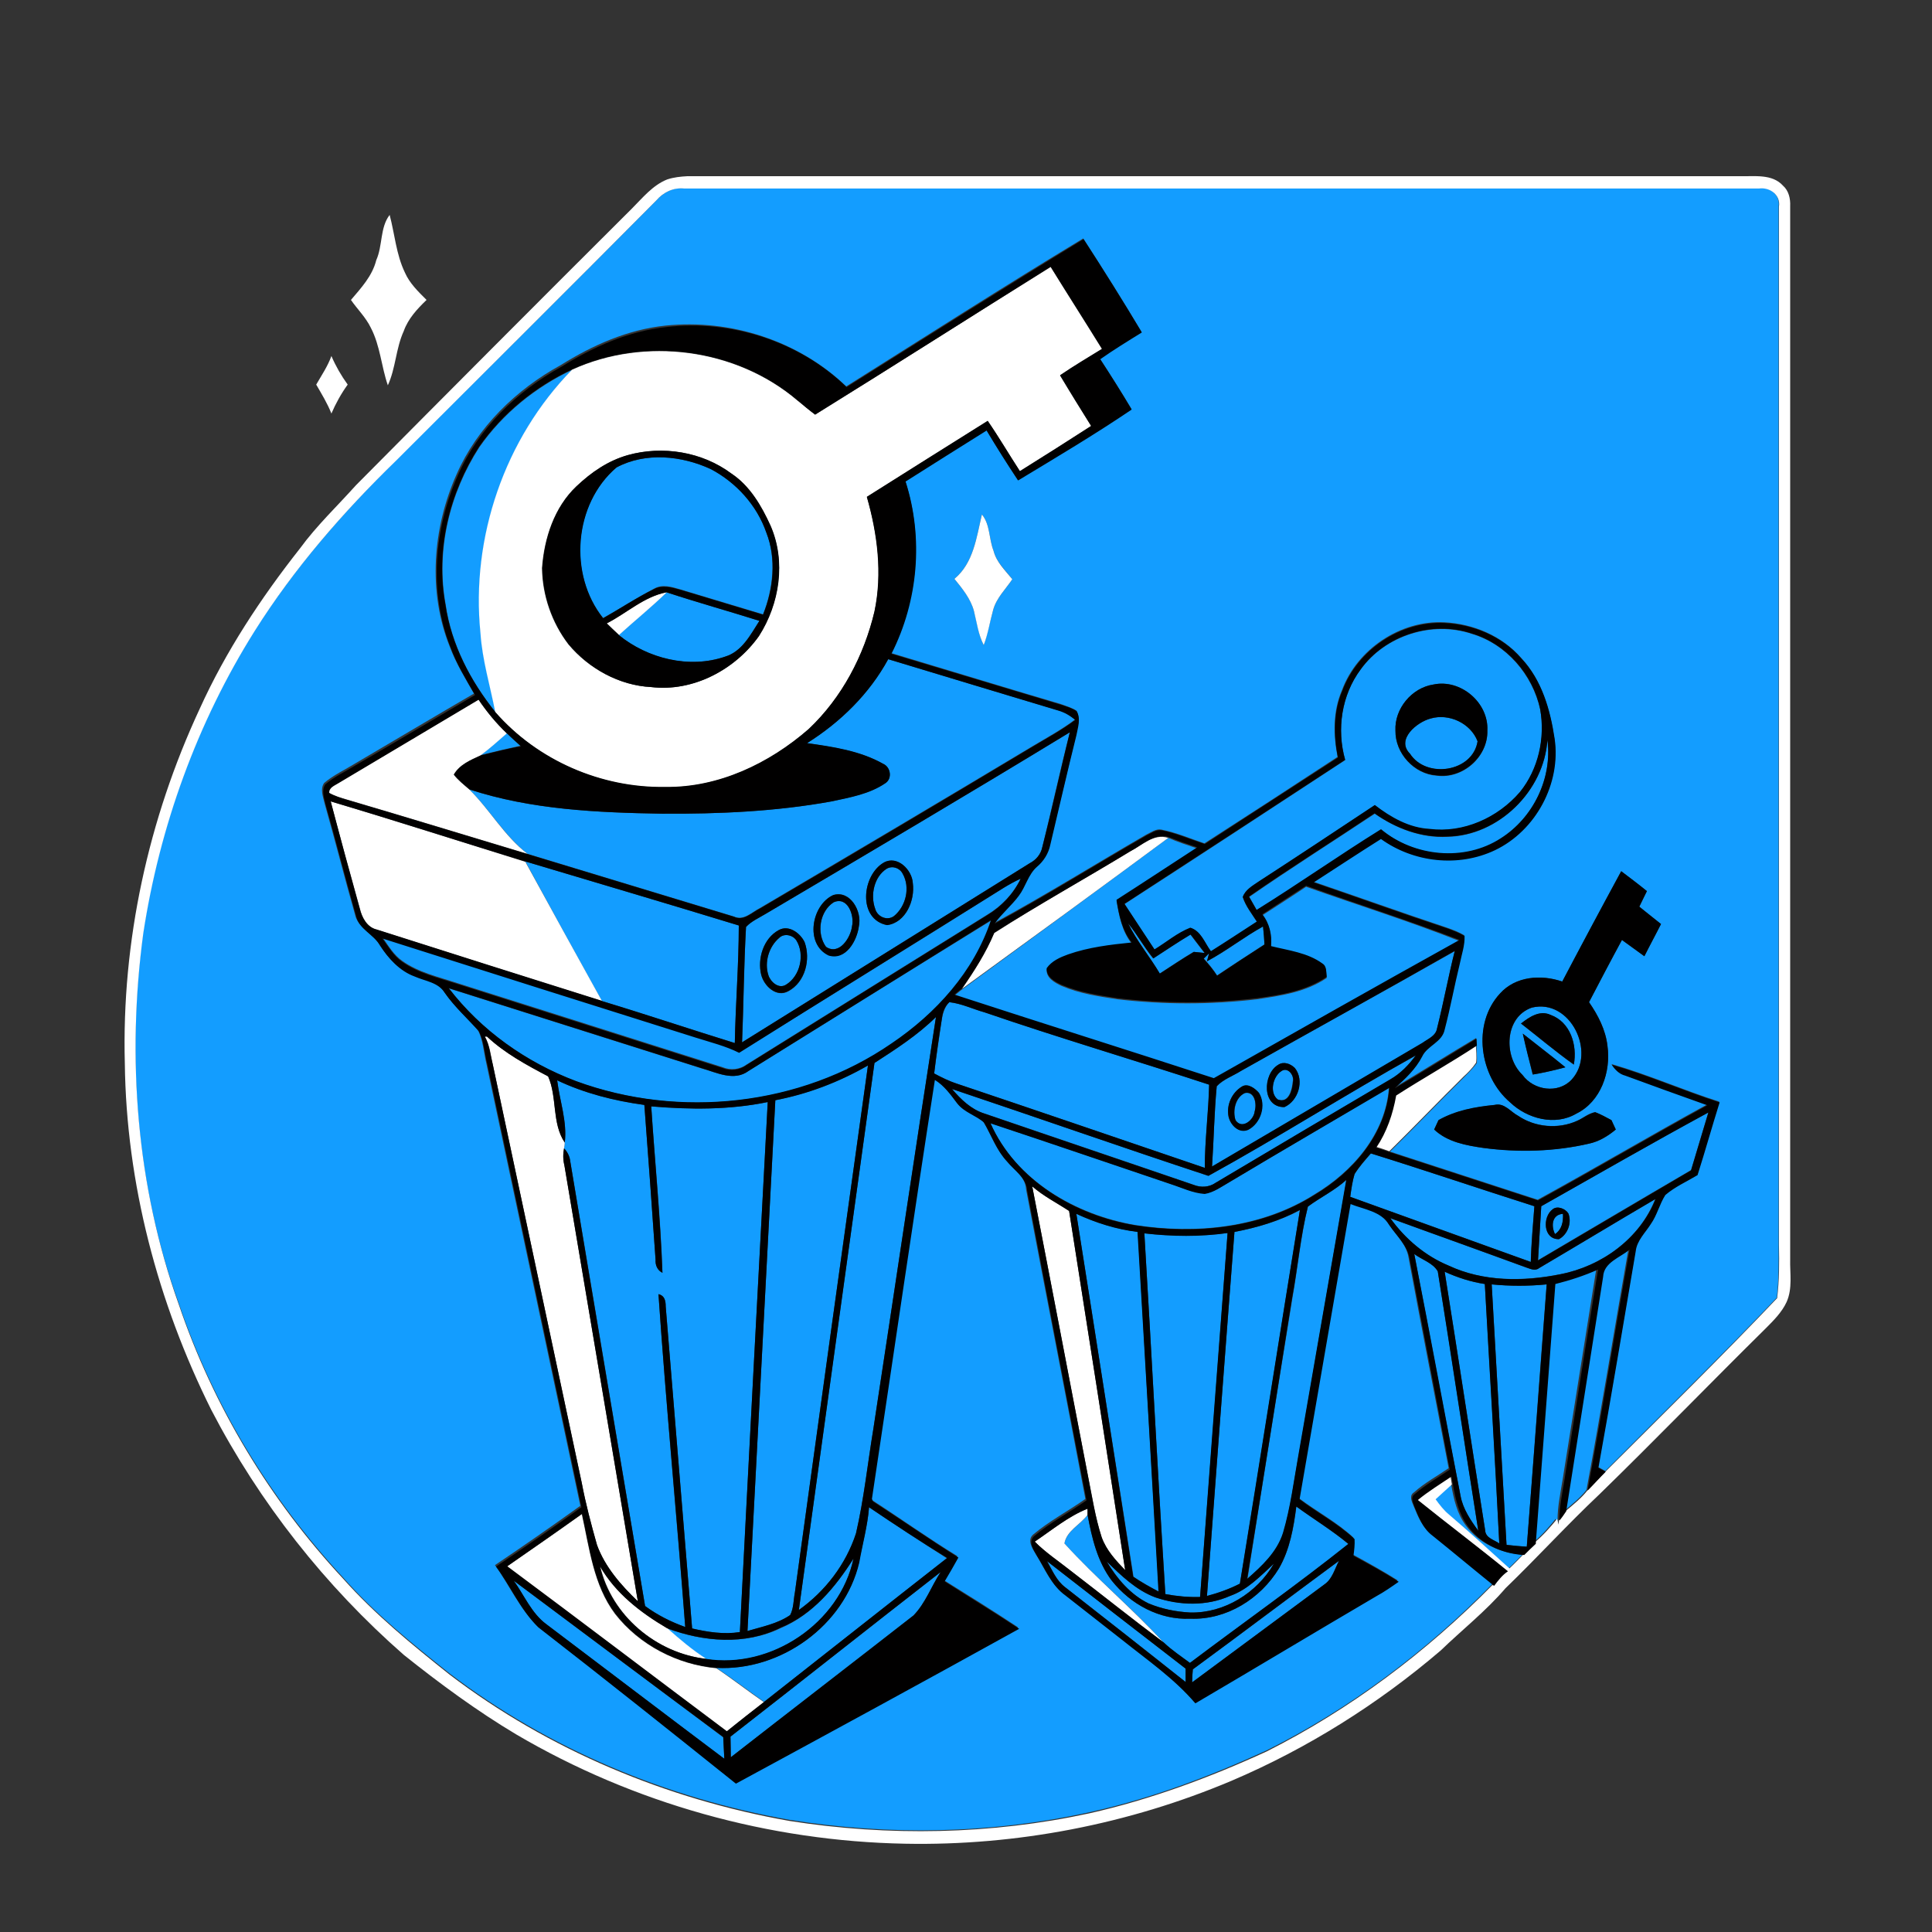 <?xml version="1.0" encoding="utf-8"?>
<!-- Generator: Adobe Illustrator 26.0.0, SVG Export Plug-In . SVG Version: 6.00 Build 0)  -->
<svg version="1.1" id="Layer_1" xmlns="http://www.w3.org/2000/svg" xmlns:xlink="http://www.w3.org/1999/xlink" x="0px" y="0px"
	 viewBox="0 0 534 534" style="enable-background:new 0 0 534 534;" xml:space="preserve">
<rect x="0" y="0" width="534" height="534" fill="#333333" stroke="none"/>
<style type="text/css">
	.st0{fill:#139DFF;}
	.st1{fill:#FFFFFF;}
	.st2{fill:#010000;}
</style>
<g id="_x23_ff788fff">
	<path class="st0" d="M181.4,55.4c1.9-2.2,4.6-3.6,7.6-3.4c99-0.1,198,0,297.1,0c3-0.5,6,1.8,5.5,5c0,95.7,0,191.4,0,287
		c0,4.9,0.1,9.8-0.5,14.7c-15.5,16.3-31.6,32-47.4,47.9c-0.5-0.3-1.5-0.9-2-1.1c3.6-19.9,6.9-39.8,10.3-59.8c0.4-3,2.7-5.1,4.2-7.6
		c1.8-2.5,2.4-5.5,4-8c2.6-2.3,5.9-3.7,8.9-5.5c2.1-6.7,4-13.5,6.1-20.1c-10-3.2-19.7-7.5-29.8-10.4c0.9,1.4,2.1,2.6,3.7,3
		c7.6,2.8,15.1,5.5,22.7,8.2c-15.7,8.6-31.1,17.7-46.8,26.3c-13.6-4.4-27.2-8.9-40.8-13.3c6.9-6.8,13.6-13.8,20.5-20.6
		c1.2-1.2,2.5-2.5,3.5-3.9c0.1-1.7-0.1-3.3-0.1-5c0-0.5-0.1-1.4-0.1-1.9c-7.6,4.5-15,9.2-22.6,13.7c2.9-2.5,5.8-5.2,7.6-8.8
		c1.4-3,5.5-4,6.2-7.4c1.6-6.1,2.7-12.2,4.2-18.3c0.5-2.5,1.4-5,1.3-7.6c-1.5-0.9-3.1-1.5-4.8-2.1c-12.3-4.1-24.6-8.5-36.9-12.7
		c6.2-4,12.4-8.1,18.6-12c9,6.5,21.4,8,31.5,3.1c11.3-5.4,18.3-18.4,16.5-30.8c-1.2-8-3.6-16.2-9.2-22.2c-5.3-6.1-13.3-9.4-21.2-9.8
		c-12.1-0.6-24.1,7.4-28.3,18.8c-2.5,5.8-2.4,12.3-1.2,18.4c-12.2,8-24.5,16-36.8,23.9c-3.9-1.3-7.8-3-11.9-3.8
		c-1.5-0.3-2.9,0.8-4.2,1.4c-14,8.1-27.8,16.7-42,24.4c2-2.8,4.7-5,6.7-7.7c1.9-2.5,2.5-5.9,5-8c1.9-1.6,3.2-3.7,3.7-6.1
		c2.4-10.1,4.8-20.1,7.2-30.2c0.4-2.2,1.3-4.6,0.1-6.7c-1.3-0.8-2.9-1.3-4.3-1.8c-15.6-4.6-31.2-9.4-46.9-14.1
		c7.4-14.6,8.9-32,3.9-47.6c7.4-4.7,14.9-9.4,22.4-14.1c2.8,4.6,5.7,9.2,8.7,13.8c10.5-6.4,21.1-12.7,31.4-19.6
		c-2.8-4.7-5.7-9.3-8.7-13.9c3.8-2.6,7.6-5,11.5-7.4c-5.2-8.7-10.6-17.3-16.1-25.8c-22,13.3-43.7,27.2-65.5,40.9
		c-13.1-12.6-32-18.7-50-16.8c-10.4,1.1-20.1,5.4-28.9,10.9c-12.4,6.8-23.1,17.2-28.8,30.2c-6.6,14.8-8,32.4-1.9,47.6
		c1.7,4.6,4.3,8.8,6.7,13c-11,6.4-21.9,12.9-32.8,19.3c-2.9,1.8-6,3.2-8.6,5.4c-1.2,1.7-0.3,3.8,0.1,5.6c2.9,10.2,5.5,20.5,8.4,30.7
		c0.8,3.8,4.9,5.2,6.7,8.3c2.3,3.6,5.4,7,9.5,8.5c2.9,1.4,6.6,1.7,8.4,4.6c2.7,3.9,6.3,7,9.4,10.6c1.4,2.8,1.6,6.1,2.3,9.1
		c8.7,40.8,17.3,81.6,26,122.4c-7.8,5.6-15.7,11.1-23.6,16.4c4,5.5,6.8,12,11.7,16.8c18.3,14.2,36.5,28.7,54.6,43.2
		c26.2-14.1,52.3-28.4,78.3-42.8c-6.8-4.5-13.7-8.8-20.6-13.1c1.2-2.2,2.5-4.4,3.8-6.6c-8-4.9-15.7-10.4-23.6-15.5l-0.3-0.7
		c5.8-38.6,11.5-77.2,17.4-115.8c2.6,1.6,4.4,4.1,6.2,6.5c1.9,2.5,5.1,3.2,7.4,5.3c2.2,3.6,3.5,7.7,6.4,10.8c2.1,2.5,5.3,4.5,5.5,8
		c5.4,28.5,11,57,16.4,85.6c-4.8,3.4-10,6.1-14.5,9.9c-1.7,1.6-0.1,3.8,0.8,5.4c2.4,3.8,4.1,8.3,7.9,11c5.3,4.1,10.5,8.2,15.7,12.3
		c7,5.6,14.4,10.7,20.2,17.5c16.7-9.8,33.3-19.8,50-29.6c2.1-1.3,4.2-2.6,6.2-4c-4.1-2.6-8.3-4.9-12.5-7.2c0.2-1.5,0.4-3,0.3-4.6
		c-4.6-4.3-10.2-7.2-15.2-11c4.7-27.2,9.4-54.4,14.1-81.6c3.7,1.5,8.5,2,10.7,5.8c2,3,5,5.6,5.6,9.3c3.6,19.4,7.4,38.9,11.1,58.3
		c-3.2,2.2-6.7,4.1-9.6,6.7c-1.4,0.9-0.6,2.5-0.1,3.7c1.2,2.9,2.4,6,5,7.9c5.6,4.5,11.2,9.2,16.8,13.7c-18.1,18.5-39.2,34.4-62.4,46
		c-15.7,7.2-32.1,13.4-49,17.1c-27.2,6-55.4,6.5-82.9,2.1c-33.9-6-66.6-19.6-94-40.5c-10.3-8.2-20.7-16.6-29.4-26.5
		c-20.2-21.8-35.9-47.7-45.4-75.8C37.6,327.8,35,292.3,39.5,258c4.5-29.6,14.9-58.3,30.8-83.6c10.9-17.2,24.4-32.7,39-47
		C133.4,103.4,157.5,79.5,181.4,55.4 M271.4,142.2c-1.5,6.3-2.3,13.4-7.6,17.8c2.2,2.7,4.5,5.4,5.4,8.9c0.9,3.1,1.2,6.5,2.7,9.4
		c1.1-3.2,1.7-6.5,2.6-9.7c0.9-3.3,3.4-5.7,5.3-8.5c-1.9-2.5-4.4-4.7-5.2-7.9C273.3,148.9,273.7,145,271.4,142.2 M448.1,240.8
		c-5.4,10.1-10.9,20.3-16.3,30.5c-5.8-2-12.9-1.5-17.2,3.3c-7.8,8.5-5.6,22.9,2.8,30.1c4.7,4.5,12.4,6.6,18.3,3.1
		c6.7-3.3,9.6-11.5,8.6-18.7c-0.5-4.5-2.6-8.5-5.1-12.1c3-5.8,6-11.5,9.1-17.2c2.1,1.5,4.1,3,6.2,4.5c1.5-3,3.1-6,4.6-8.9
		c-2-1.6-4-3.1-6-4.8c0.7-1.4,1.4-2.8,2.1-4.3C452.8,244.4,450.4,242.6,448.1,240.8 M397.6,309.6c-0.3,0.6-0.9,1.9-1.2,2.6
		c3.7,3.5,8.9,4.4,13.7,5.1c9.7,1.2,19.6,1,29.1-1.2c2.8-0.6,5.3-2.1,7.4-3.9c-0.3-0.6-0.9-1.9-1.2-2.6c-1.5-0.8-3-1.6-4.5-2.2
		c-1.9,0.3-3.3,1.6-5,2.4c-5.2,2.3-11.6,1.8-16.3-1.4c-2.1-1.1-3.8-3.6-6.5-3C407.7,306,402.3,307,397.6,309.6z"/>
	<path class="st0" d="M132.5,123.6c6.5-9.3,15.5-16.6,25.7-21.4c-18.6,19-28,46.4-25.3,72.8c0.5,7.4,2.7,14.6,4.1,21.9
		c-6.9-8.6-12.2-18.7-13.8-29.7C120.4,152.1,124.3,136.3,132.5,123.6z"/>
	<path class="st0" d="M170.4,129.2c8.1-4.3,18-3.2,26.1,0.4c7,3.7,12.7,10,15.3,17.5c2.8,7.3,1.9,15.6-0.9,22.7
		c-7.6-2.3-15.2-4.6-22.9-6.9c-2.3-0.7-5-1.5-7.2-0.2c-4.8,2.5-9.3,5.5-14.1,8.1C157,158.7,158.5,139.3,170.4,129.2z"/>
	<path class="st0" d="M184.2,163.7c8.5,2.8,17.2,5.2,25.7,7.9c-2.5,3.8-4.8,8.5-9.5,9.9c-9.9,3.4-21.4,0.6-29.4-6
		C175.4,171.5,180,167.8,184.2,163.7z"/>
	<path class="st0" d="M376.1,185c6.8-9.3,19.7-13.5,30.7-9.8c9.5,2.8,16.8,11.3,18.9,20.9c1.5,8-0.5,16.6-5.6,22.9
		c-6.1,7.1-15.6,11.4-25,10.2c-5.7-0.3-10.8-3.2-15.1-6.6c-10.7,7-21.4,14.2-32.2,21.2c-1.6,1.2-3.6,2.2-4.3,4.2
		c0.8,2.5,2.5,4.6,3.9,6.8c-4.2,2.8-8.4,5.5-12.7,8.2c-1.7-2.3-2.7-5.6-5.7-6.5c-3.6,1.4-6.6,4-9.9,6c-2.8-4.2-5.6-8.4-8.3-12.6
		c20.4-13.2,40.7-26.5,61-39.8C369.4,201.5,370.8,192.1,376.1,185 M396.2,189.2c-6,0.9-10.8,6.7-10.5,12.8
		c-0.1,6.3,5.2,12,11.4,12.4c7.2,1,14.2-5.2,14-12.4C411.5,194.2,403.7,187.6,396.2,189.2z"/>
	<path class="st0" d="M245.5,182.2c15.7,4.7,31.3,9.5,46.9,14.1c1.8,0.4,3.3,1.4,4.7,2.6c-3.7,2.8-7.8,5-11.8,7.4
		c-25,15-50.2,29.9-75.3,44.7c-2.2,1.1-4.5,3.6-7.2,2.3c-19-5.8-38-11.5-57-17.3c-6.3-4.9-10.4-12.2-16.1-17.8
		c17.1,5.6,35.4,6.4,53.2,6.7c15.7,0.1,31.4-0.6,46.9-3.4c5.1-1.1,10.4-2.1,14.8-5c2.1-1.2,1.6-4.5-0.6-5.4
		c-6.4-3.6-13.8-4.6-21-5.7C232.2,199.7,240.2,191.8,245.5,182.2z"/>
	<path class="st0" d="M395.4,198.6c5.1-1.5,11.1,1.3,13,6.3c-1.4,8.5-14.2,10.5-18.7,3.4C385.8,204.4,391.6,199.6,395.4,198.6z"/>
	<path class="st0" d="M132.8,208.7c2.6-1.8,4.9-4,7.3-6.1c1.3,1.2,2.5,2.3,3.8,3.5C140.2,206.9,136.5,207.8,132.8,208.7z"/>
	<path class="st0" d="M211.6,252.6c28.1-16.6,56.2-33.2,84.1-50.2c-2.7,10.5-5,21.2-7.6,31.7c-0.4,2-1.7,3.5-3.5,4.5
		c-26.5,16.5-53,33-79.5,49.5c0.5-10.6,0.5-21.3,1.1-31.9C207.7,254.6,209.8,253.7,211.6,252.6 M244.3,238.4
		c-6.1,3.5-7.3,15.7,0.9,17.3c5.2-0.7,7.8-6.9,7.1-11.6C252.1,240.4,248,236.4,244.3,238.4 M230.3,247.4c-6,2.8-7.9,13.6-1.3,16.6
		c4.8,1.5,7.9-4.1,8.4-8.1C238.3,251.9,235,245.9,230.3,247.4 M215.2,257.1c-4.2,2.3-5.9,7.9-4.8,12.4c0.8,3.1,4.2,6.3,7.5,4.5
		c4.7-2.5,6.2-8.8,4.5-13.5C221.2,257.9,218,255.5,215.2,257.1z"/>
	<path class="st0" d="M427.7,204.5c1.4,10.6-3.9,21.5-12.8,27.3c-10,6.6-24,5.1-33.1-2.5c-11.6,7.2-22.8,15.1-34.4,22.3
		c-0.7-1.2-1.4-2.5-2.1-3.7c11.4-7.9,23.1-15.3,34.7-23c5.8,4.1,12.9,6.8,20.1,6.4C414.2,231,426.8,218.6,427.7,204.5z"/>
	<path class="st0" d="M322.9,231.6c2.6,1.1,5.3,2,8,2.9c-7.5,4.8-14.9,9.7-22.3,14.5c0.7,4.1,1.5,8.4,4.2,11.8
		c-6,0.6-12,1.4-17.6,3.3c-2.2,0.8-4.5,1.8-5.9,3.8c-0.2,2.4,2.2,3.7,4.1,4.6c4.9,2.1,10.2,2.9,15.5,3.7c12.8,1.5,25.8,1.5,38.5,0
		c6.7-1,13.6-2,19.3-5.9c-0.2-1.3,0.1-2.9-1.2-3.7c-4.1-3-9.4-3.6-14.2-4.8c0.3-3.2-0.4-6.3-2.4-8.8c4-2.6,8.1-5.2,12.1-7.9
		c14.1,5,28.5,9.5,42.4,15c-22.8,12.5-45.4,25.3-67.9,38.2c-23.9-7.8-47.8-15.4-71.7-23.1c0.5-0.4,1.5-1.3,2.1-1.7
		C285,259.5,304,245.6,322.9,231.6z"/>
	<path class="st0" d="M145.2,238.1c19.7,5.9,39.4,11.7,59,17.7c0,10.8-0.9,21.6-1.1,32.5c-12.2-3.8-24.4-7.8-36.7-11.6l-0.1-0.1
		C159.2,263.8,152.2,251,145.2,238.1z"/>
	<path class="st0" d="M245.1,240.1c1.6-0.9,3.6-0.2,4.4,1.4c2.1,3.8,0.9,9-2.4,11.7c-1.9,1.4-4.6,0.2-5.2-2
		C240.5,247.4,241.6,242.3,245.1,240.1z"/>
	<path class="st0" d="M277.4,245.4c1.6-1,3.2-1.9,4.8-2.7c-2,4.2-5.3,7.7-9.3,10.1c-22.2,13.8-44.3,27.6-66.5,41.4
		c-1.9,1.4-4.4,1.7-6.6,0.8c-24.5-7.8-49-15.5-73.5-23.3c-5.1-1.7-10.6-2.9-15.1-6.1c-2.3-1.6-3.8-4.1-5.4-6.4
		c28.8,9.2,57.7,18.2,86.6,27.4c4,1.3,8.2,2.3,12,4.2C228.6,275.8,253,260.7,277.4,245.4z"/>
	<path class="st0" d="M230.4,249.4c3.9-1.7,5.8,3.7,5.1,6.6c-0.3,3.2-3.5,8.1-7.2,5.7C225.6,257.9,226.6,251.9,230.4,249.4z"/>
	<path class="st0" d="M206.9,296c22.4-13.9,44.7-27.8,67.1-41.6c-4.7,14.3-15.2,25.9-27.5,34.1c-25.1,17.3-58.7,20.8-87.2,10.4
		c-13.8-5.2-26.2-14-35.2-25.7c23.3,7.4,46.5,14.7,69.8,22.1C198,296.4,202.8,299,206.9,296z"/>
	<path class="st0" d="M311.8,255.2c2.5,3.1,4.4,6.6,6.9,9.7c3.4-2.2,6.8-4.5,10.3-6.6c1.3,1.7,2.6,3.4,3.9,5.1
		c-0.7-0.1-2.2-0.2-3-0.3c-3.2,1.9-6.3,4-9.4,6C317.8,264.4,314.2,260.1,311.8,255.2z"/>
	<path class="st0" d="M333.6,265.7c5.4-2.8,10.2-6.7,15.5-9.7c0.2,1.7,0.3,3.3,0.4,5c-4.4,2.9-8.8,5.7-13.1,8.6
		c-1.1-1.7-2.3-3.2-3.7-4.7c0.5-0.5,1-1,1.5-1.5L333.6,265.7z"/>
	<path class="st0" d="M215.4,259.2c1.4-1.3,3.7-0.8,4.7,0.7c2.5,3.9,1.1,9.9-2.9,12.3c-2,1.2-4.2-0.8-4.8-2.6
		C211.2,266,212.5,261.7,215.4,259.2z"/>
	<path class="st0" d="M343,296c19.7-11.1,39.5-22,59.1-33.1c-1.8,7.1-3.1,14.3-4.9,21.4c-0.4,2.1-2.5,2.9-4,4
		c-19.4,11.4-38.8,22.8-58.2,34.2c0.5-7.4,0.6-14.8,1.3-22.2C338.1,298.3,340.8,297.4,343,296 M353.3,294.3
		c-4.3,2.6-4.6,11.8,1.7,11.7c3.8-1.7,5.6-7.4,2.9-10.8C356.7,294,354.8,293.3,353.3,294.3 M343.3,300.3c-2.8,1.6-4.3,5.1-3.8,8.2
		c0.5,2.4,2.9,4.8,5.4,3.7c3.5-1.8,5.1-6.8,3-10.2C346.9,300.9,344.9,299.4,343.3,300.3z"/>
	<path class="st0" d="M262.4,277c3.3,0.3,6.4,1.9,9.7,2.8c20.6,7,41.4,13.2,62.1,20c-0.1,7.7-1.2,15.3-1.2,23
		c-22.9-7.8-45.7-15.6-68.6-23.3c-2.2-0.7-4.2-1.8-6.2-2.8c0.6-5,1.4-9.9,2.1-14.9C260.6,280.1,261.1,278.3,262.4,277z"/>
	<path class="st0" d="M423.4,278.5c10.6-2.6,17.9,12.4,11,19.9c-3.8,4-10.5,3-13.6-1.3C415.5,292,415.9,281.1,423.4,278.5
		 M420.4,282.9c4.9,3.8,9.6,7.8,14.6,11.4c1-5.3-0.9-11.7-6.4-13.7C425.6,279.1,422.7,281.1,420.4,282.9 M420.9,285.7
		c0.9,3.8,1.8,7.5,2.7,11.3c3-0.5,6.1-1.2,9-2C428.8,291.9,424.8,288.8,420.9,285.7z"/>
	<path class="st0" d="M241.7,293.8c6-3.9,12-7.7,17-12.7c-5.9,37.9-11.5,75.9-17.3,113.8c-1.6,9.6-2.6,19.3-4.8,28.9
		c-2.8,8.6-8.5,16-15.8,21.2C227.7,394.6,234.7,344.2,241.7,293.8z"/>
	<path class="st0" d="M334,325c19.3-10.7,38-22.5,57.4-33.3c-1.9,2.6-4.2,5-7,6.6c-16.1,9.5-32.2,19-48.3,28.6
		c-1.8,1.2-4.1,1.4-6.1,0.6c-19.2-6.6-38.5-13.1-57.8-19.7c-3.7-1.1-6.6-3.9-9-6.8C286.7,308.9,310.3,317.2,334,325z"/>
	<path class="st0" d="M214.3,304.1c9-1.8,17.6-5.1,25.6-9.6c-6.8,48.6-13.5,97.1-20.2,145.7c-0.4,2-0.3,4.3-1.3,6.2
		c-3.5,2.4-7.8,3.3-11.8,4.4C209.2,402,211.7,353,214.3,304.1z"/>
	<path class="st0" d="M354.1,296.1c1.8-1.3,3.7,1.1,3.2,2.9c-0.2,2.2-1.1,6-4.2,4.9C350.8,302,351.8,297.6,354.1,296.1z"/>
	<path class="st0" d="M154,298.6c7.6,3.6,15.8,5.6,24.1,6.8c1.1,14.3,2.1,28.5,3.1,42.8c-0.1,1.5,0.5,2.9,1.9,3.6
		c-0.5-15.4-2.1-30.7-3.1-46c10.7,0.9,21.6,1,32.2-1.2c-2.6,48.8-5.2,97.7-7.7,146.5c-4.4,0.7-8.9,0-13.2-1
		c-2.4-29.7-4.9-59.4-7.3-89c0-1.5-0.3-3-2-3.4c2.1,30.7,5,61.3,7.4,92c-4-1.4-7.7-3.3-11.1-5.8c-6.9-41-13.8-82-20.7-123
		c-0.2-1.3-0.8-2.5-1.7-3.5c0.1-0.4,0.2-1.2,0.2-1.6C156.8,310,154.7,304.3,154,298.6z"/>
	<path class="st0" d="M339.7,326.8c14.7-8.8,29.5-17.4,44.2-26.2c-0.9,12.8-10.1,23.3-20.7,29.6c-14.6,9.2-32.6,11-49.4,8.4
		c-16.5-2.8-33.1-12.4-40.1-28.2c16.6,5.5,33.2,11.2,49.8,16.8c3.1,1,6.1,2.4,9.4,2.7C335.5,329.5,337.6,328,339.7,326.8z"/>
	<path class="st0" d="M344.1,302.1c2.7-0.5,3.3,3.2,2.7,5.1c-0.2,2.4-3.5,5.1-5.3,2.5C340.7,307,341.5,303.3,344.1,302.1z"/>
	<path class="st0" d="M426,333.4c15.4-8.7,30.7-17.5,46.2-26c-1.6,5.3-3.2,10.7-4.8,16c-14.1,8.2-28.2,16.6-42.3,24.9
		C425.4,343.4,425.7,338.4,426,333.4 M429.2,334.2c-3,2.1-2.7,8.4,1.7,8.3c2.4-1.3,3.6-4.5,2.6-7.1
		C432.7,334.1,430.5,333.2,429.2,334.2z"/>
	<path class="st0" d="M374.4,324.5c1.3-2,2.9-3.8,4.5-5.7c15.1,4.7,30.1,9.8,45.2,14.6c-0.4,5.1-0.9,10.2-1,15.4
		c-16.6-6-33.3-12-49.9-18C373.5,328.6,373.8,326.5,374.4,324.5z"/>
	<path class="st0" d="M361.5,333.5c3.5-2.6,7.5-4.5,10.7-7.4c-4.5,25.3-8.8,50.6-13.2,75.9c-1.4,7.2-2.2,14.6-4.3,21.7
		c-1.6,5.3-5.8,9.2-9.9,12.7c4.1-25.8,8.2-51.7,12.4-77.5C358.7,350.5,359.5,341.8,361.5,333.5z"/>
	<path class="st0" d="M425.4,350.5c10.7-6.3,21.4-12.8,32.1-19.1c-4.3,11-14.9,18.6-26.3,20.8c-10.2,2-21.3,2.1-30.9-2.4
		c-6.5-2.7-12-7.4-16.1-13.1c12.5,4.5,25,9,37.5,13.6C422.9,350.6,424.3,351.4,425.4,350.5z"/>
	<path class="st0" d="M341.2,340.5c6.3-1.2,12.4-3,18.1-6c-5.6,34.4-10.9,68.9-16.6,103.3c-2.9,1.4-6,2.5-9.1,3.4
		C336.1,407.5,338.6,374,341.2,340.5z"/>
	<path class="st0" d="M297.5,335.5c5.4,2.5,11.1,4.2,17,5c1.9,33.1,3.8,66.2,5.8,99.4c-2.4-1.2-4.8-2.6-7-4.1
		C308,402.4,302.8,369,297.5,335.5z"/>
	<path class="st0" d="M429.8,341.1c-1.1-2.2-0.9-5.4,2.2-5.6C432.1,337.7,431.8,339.8,429.8,341.1z"/>
	<path class="st0" d="M316.3,340.9c7.7,0.8,15.4,0.9,23-0.1c-2.5,33.5-5,67-7.6,100.6c-3.2,0.1-6.4-0.2-9.6-0.8
		C320,407.4,318.3,374.1,316.3,340.9z"/>
	<path class="st0" d="M442.8,352.7c0.2-4,4.7-5.3,7.3-7.5c-3.9,22.2-7.5,44.5-11.6,66.6c-1.7,2.2-3.9,3.9-6,5.7
		C436,395.9,439.4,374.3,442.8,352.7z"/>
	<path class="st0" d="M390.9,346.6c2.1,1.6,5.2,2.5,6.5,4.8c3.9,23.9,7.4,47.8,11.2,71.7c-2.2-2.9-4.3-6-4.9-9.6
		C399.3,391.2,395.2,368.9,390.9,346.6z"/>
	<path class="st0" d="M429.4,354.8c4.1-1,8-2.3,11.8-4c-3.1,19.4-6.2,38.8-9.3,58.2c-0.6,3.7-1.4,7.4-1.4,11.2l-0.1,1.2l-0.4-1.6
		c-1.9,2.3-3.8,4.6-6.2,6.5C425.8,402.5,427.6,378.6,429.4,354.8z"/>
	<path class="st0" d="M399.3,351.5c3.5,1.6,7.2,2.8,11.1,3.4c1.4,23.9,2.8,47.8,4,71.7c-1.5-1-3.8-1.5-3.9-3.6
		C406.7,399.1,403.1,375.3,399.3,351.5z"/>
	<path class="st0" d="M412.3,355c5.1,0.5,10.2,0.5,15.2,0c-1.9,24.2-3.6,48.3-5.5,72.5c-1.9-0.1-3.8-0.3-5.6-0.5
		C415,403,413.7,379,412.3,355z"/>
	<path class="st0" d="M396.6,414.4c1.5-1.4,3-2.7,4.5-4.1c0.7,4,1.6,8.1,4.1,11.4c3.6,4.9,9.6,7.6,15.6,8c-1.3,1.3-2.5,2.5-3.8,3.8
		c-5.5-4.9-11-9.9-16.6-14.8C398.9,417.4,397.8,415.9,396.6,414.4z"/>
	<path class="st0" d="M358.3,416.4c4.8,3.5,9.9,6.6,14.4,10.4c-14.3,11.4-29.3,21.9-43.8,32.9c-2.5-1.8-5-3.5-7.2-5.6
		c-8.7-9.6-18.8-17.9-27.5-27.5c0.6-3.4,4.4-5.2,6.4-7.9c1.2,6.4,2.7,12.9,6.7,18.2c5.1,6.5,13.2,10.9,21.7,10.5
		c10,0.4,19.4-5.5,24.5-13.9C356.5,428.3,357.6,422.3,358.3,416.4z"/>
	<path class="st0" d="M240.2,416.6c7.1,4.8,14.3,9.5,21.5,14.1c-16.8,13.2-33.7,26.5-50.5,39.7c-4.4-3.1-8.7-6.4-13.2-9.4
		c17.8,0.9,35.3-11.7,39.4-29.1C238.3,426.8,239.8,421.8,240.2,416.6z"/>
	<path class="st0" d="M235.9,430.8c-3.8,17.9-22.8,30.6-40.7,27.8c-3.9-2.5-7.4-5.5-10.8-8.5c10,3.7,21.5,4.7,31.4-0.1
		C224.6,446.3,230.9,438.7,235.9,430.8z"/>
	<path class="st0" d="M289.4,431.5c12.7,9.9,25.5,19.8,38.3,29.7c0,1.2,0,2.5,0,3.7c-11-8.8-22.2-17.5-33.3-26.2
		C292,436.9,290.9,434,289.4,431.5z"/>
	<path class="st0" d="M305.9,431.6c4,3.9,8.1,7.9,13.4,9.9c6.7,2.2,14.2,2.5,20.7-0.4c4.9-1.7,8.4-5.5,12.1-8.9
		c-4.7,8.1-13.7,13.7-23.1,13.5c-3.9-0.2-7.9-1-11.5-2.5C312.5,440.8,308.7,436.3,305.9,431.6z"/>
	<path class="st0" d="M329.7,461.4c13.5-9.9,26.9-20,40.4-30c-1.2,2.2-1.9,5-4,6.5c-12.2,9-24.4,18.1-36.6,27.1
		C329.5,464.1,329.6,462.2,329.7,461.4z"/>
	<path class="st0" d="M201.9,480c19.4-15.1,38.7-30.4,58.1-45.5c-2.6,3.9-4.2,8.6-7.5,12c-16.8,13.1-33.7,26.1-50.5,39.2
		C202,483.8,201.9,481.9,201.9,480z"/>
	<path class="st0" d="M142,436.9c19.3,14.4,38.6,28.9,57.9,43.3c0.1,2,0.2,4,0.3,6c-16.4-12.4-32.8-24.9-49.2-37.2
		C146.9,445.9,144.9,441,142,436.9z"/>
</g>
<g id="_x23_ffffffff">
	<path class="st1" d="M184.4,49.6c1.8-0.6,3.7-0.8,5.6-0.9c97,0,194,0,291,0c3.9,0.1,8.8-0.7,11.8,2.6c1.6,1.4,2.1,3.6,2,5.7
		c0,97,0,194,0,291c-0.1,4,0.7,8.1-1,11.9c-1.3,2.8-3.6,5.1-5.7,7.2c-15.4,15.2-30.5,30.8-46,45.9c-8.9,8.4-17.2,17.5-26,26
		c-5.4,6.3-12,11.5-17.9,17.2c-17.3,14.8-36.9,27.1-57.8,36c-28.4,12-59.4,18-90.2,17.4c-37.6-0.7-75-11.1-107.5-30.2
		c-10.9-6.5-21.2-14.1-31.1-22c-21.7-19-39.9-42.1-53.2-67.7c-14.8-29.7-23.5-62.6-23.9-95.8c-0.9-33.7,6.5-67.5,20.7-98
		c7.2-15.9,16.9-30.6,27.7-44.3c4.6-6.3,10.3-11.7,15.5-17.5c25.4-25.6,50.8-51.1,76.3-76.5C177.6,54.7,180.4,51.2,184.4,49.6
		 M181.4,55.4c-23.9,24.1-48,48-72,72c-14.6,14.2-28.1,29.7-39,47c-15.9,25.3-26.3,54.1-30.8,83.6c-4.6,34.3-1.9,69.8,9.8,102.5
		c9.5,28.1,25.2,54.1,45.4,75.8c8.8,9.9,19.1,18.3,29.4,26.5c27.4,20.9,60.1,34.5,94,40.5c27.4,4.3,55.7,3.8,82.9-2.1
		c16.9-3.8,33.3-9.9,49-17.1c23.2-11.7,44.2-27.5,62.4-46l0.2,0.1c1.1-1.5,2.2-2.9,3.8-4c-8.2-6.7-16.7-13.1-24.9-19.7
		c2.9-2.4,6.2-4.4,9.3-6.5c0.1,0.6,0.3,1.7,0.4,2.3c-1.5,1.4-3,2.7-4.5,4.1c1.1,1.5,2.3,3.1,3.8,4.3c5.6,4.8,11.1,9.8,16.6,14.8
		c1.3-1.2,2.5-2.5,3.8-3.8c1.1-1.1,2.1-2.1,3.2-3.1l0-0.3c2.3-1.9,4.3-4.2,6.2-6.5l0.4,1.6l0.1-1.2c0.7-0.9,1.3-1.7,1.9-2.6
		c2.1-1.8,4.3-3.5,6-5.7c1.7-1.7,3.3-3.5,5-5.2c15.9-15.9,31.9-31.6,47.4-47.9c0.6-4.9,0.6-9.8,0.5-14.7c0-95.7,0-191.4,0-287
		c0.5-3.2-2.5-5.4-5.5-5c-99,0-198,0-297.1,0C186,51.8,183.3,53.2,181.4,55.4z"/>
	<path class="st1" d="M104,71.9c1.8-4,1-9,3.7-12.5c1.4,5.3,1.8,10.9,4.2,15.9c1.3,3,3.7,5.3,6,7.6c-2.6,2.5-5.1,5.2-6.3,8.6
		c-2.2,4.8-2.2,10.2-4.4,15c-1.8-5.2-2.1-10.9-4.7-15.9c-1.4-2.9-3.7-5.1-5.5-7.7C99.8,79.6,102.9,76.3,104,71.9z"/>
	<path class="st1" d="M225.3,114.6c21.8-13.5,43.4-27.3,65.1-40.8c4.7,7.6,9.5,15.1,14.2,22.7c-3.9,2.4-7.8,4.8-11.6,7.3
		c2.8,4.7,5.7,9.3,8.6,14c-6.5,4.2-13.1,8.3-19.7,12.5c-3-4.6-5.8-9.4-8.9-13.9c-11.1,7-22.3,14-33.4,21c3,10.2,4.4,21.1,2.1,31.7
		c-2.9,12.2-9,23.9-18.2,32.5c-10.9,9.5-24.9,16.2-39.6,16c-17.7,0.3-35.3-7.3-47-20.7c-1.4-7.3-3.6-14.4-4.1-21.9
		c-2.7-26.4,6.7-53.8,25.3-72.8c20.1-9.2,45.4-5.9,62.3,8.5C222.1,112,223.6,113.4,225.3,114.6 M173.5,125.8
		c-5.4,1.6-10.1,4.8-14.2,8.6c-6.1,5.8-8.9,14.3-9.5,22.6c0.1,7.6,2.7,15.1,7.3,21.1c5.6,6.7,14,11.3,22.8,11.8
		c11.6,1.4,23.2-4.8,29.8-14.1c5.7-8.9,7.6-20.6,3.2-30.5c-2.5-5.5-5.7-11-10.8-14.4C194.1,124.8,183.1,123.1,173.5,125.8z"/>
	<path class="st1" d="M91.6,98.4c1.2,2.8,2.7,5.4,4.5,7.9c-1.8,2.5-3.3,5.2-4.5,8c-1.1-2.8-2.7-5.4-4.2-8
		C88.9,103.7,90.6,101.2,91.6,98.4z"/>
	<path class="st1" d="M271.4,142.2c2.3,2.8,1.9,6.7,3.2,10c0.8,3.2,3.2,5.4,5.2,7.9c-1.9,2.8-4.4,5.2-5.3,8.5
		c-0.9,3.2-1.4,6.6-2.6,9.7c-1.5-2.9-1.9-6.2-2.7-9.4c-0.9-3.4-3.2-6.2-5.4-8.9C269.1,155.6,269.9,148.5,271.4,142.2z"/>
	<path class="st1" d="M167.7,172.3c5.5-2.8,10.3-7.4,16.6-8.6c-4.2,4.1-8.8,7.8-13.2,11.8C169.9,174.4,168.8,173.3,167.7,172.3z"/>
	<path class="st1" d="M93.4,216.4c13-7.7,25.9-15.4,38.8-23.1c2.3,3.4,4.9,6.5,7.9,9.4c-2.4,2.1-4.7,4.2-7.3,6.1
		c-2.8,1.3-5.8,2.5-7.4,5.3c1.2,1.6,2.8,2.8,4.3,4.1c5.7,5.6,9.7,12.9,16.1,17.8c-16.6-5-33.3-10.1-49.9-15c-1.7-0.5-3.4-1-5-1.9
		C90.8,217.6,92.3,217,93.4,216.4z"/>
	<path class="st1" d="M91.4,221.5c18,5.4,35.8,11.1,53.8,16.7c7,12.8,14.1,25.7,21.2,38.5c-20.8-6.5-41.5-13.1-62.2-19.7
		c-2.7-0.7-4.1-3.3-4.7-5.8C96.7,241.2,94,231.4,91.4,221.5z"/>
	<path class="st1" d="M312.4,235.3c3.3-1.7,6.5-5,10.5-3.7c-18.9,14-38,27.9-57,41.7c3.4-4.9,6.6-9.9,8.9-15.4
		C287.1,250,299.9,242.9,312.4,235.3z"/>
	<path class="st1" d="M134,286.5c0.2,0,0.5,0,0.6,0c4.9,4.6,11,7.9,16.9,11c2.5,5.7,1,13,4.6,18.3c0,0.4-0.1,1.2-0.2,1.6
		c-0.3,1.6-0.3,3.1,0.1,4.7c6.8,40.2,13.5,80.4,20.3,120.5c-4.6-4.4-9.1-9.5-11.3-15.6c-1.6-5.6-3.1-11.3-4.2-17.1
		c-8.2-38.6-16.4-77.1-24.6-115.7C135.6,291.6,135.4,288.8,134,286.5z"/>
	<path class="st1" d="M385.6,302.5c7.4-4.7,15-9,22.3-13.8c0.1,1.6,0.3,3.3,0.1,5c-1,1.5-2.2,2.7-3.5,3.9
		c-6.9,6.8-13.6,13.8-20.5,20.6c-1.3-0.5-2.6-0.9-3.9-1.3C383.1,312.6,384.8,307.6,385.6,302.5z"/>
	<path class="st1" d="M285.3,327.9c3.1,2.7,6.8,4.6,10.2,6.8c5.2,33.1,10.4,66.2,15.5,99.3c-2.6-2.7-5.2-5.5-6.5-9.1
		c-1.8-5.6-2.6-11.3-3.8-17C295.5,381.2,290.5,354.5,285.3,327.9z"/>
	<path class="st1" d="M286,426.1c4.7-3.2,9.3-7,14.6-9.1c0,0.4,0,1.3,0,1.7c-2,2.7-5.8,4.4-6.4,7.9c8.7,9.6,18.7,17.9,27.5,27.5
		c-8.7-6.5-17.2-13.3-25.8-19.9C292.6,431.5,289,429.2,286,426.1z"/>
	<path class="st1" d="M140.1,433c6.9-4.8,13.9-9.6,20.7-14.5c2.1,9.4,3.2,19.6,9.2,27.6c6.7,8.6,17.2,14,28,15
		c4.5,3,8.7,6.3,13.2,9.4c-3.5,2.7-7,5.4-10.4,8.2C180.5,463.4,160.4,448.2,140.1,433z"/>
	<path class="st1" d="M195.2,458.5c-13.7-1.5-26.2-12-29.3-25.6c4.3,7.4,11.2,12.8,18.5,17.1C187.8,453,191.3,456,195.2,458.5z"/>
</g>
<g id="_x23_010000ff">
	<path class="st2" d="M234,107c21.8-13.7,43.5-27.5,65.5-40.9c5.5,8.5,10.9,17.1,16.1,25.8c-3.9,2.4-7.8,4.8-11.5,7.4
		c3,4.6,5.9,9.2,8.7,13.9c-10.2,6.9-20.8,13.2-31.4,19.6c-3-4.5-5.9-9.1-8.7-13.8c-7.5,4.7-15,9.4-22.4,14.1c5,15.6,3.5,33-3.9,47.6
		c15.6,4.7,31.2,9.4,46.9,14.1c1.5,0.5,3,0.9,4.3,1.8c1.2,2.1,0.3,4.5-0.1,6.7c-2.5,10-4.8,20.1-7.2,30.2c-0.5,2.4-1.8,4.5-3.7,6.1
		c-2.4,2.1-3.1,5.5-5,8c-2,2.7-4.7,4.9-6.7,7.7c14.2-7.7,27.9-16.3,42-24.4c1.3-0.6,2.7-1.7,4.2-1.4c4.1,0.8,7.9,2.5,11.9,3.8
		c12.2-8,24.5-15.9,36.8-23.9c-1.2-6.1-1.3-12.6,1.2-18.4c4.2-11.4,16.1-19.4,28.3-18.8c8,0.4,15.9,3.7,21.2,9.8
		c5.7,6,8,14.2,9.2,22.2c1.8,12.4-5.2,25.4-16.5,30.8c-10.1,4.8-22.5,3.4-31.5-3.1c-6.2,3.9-12.4,8-18.6,12
		c12.3,4.2,24.5,8.6,36.9,12.7c1.6,0.6,3.3,1.2,4.8,2.1c0.1,2.6-0.8,5.1-1.3,7.6c-1.5,6.1-2.6,12.2-4.2,18.3
		c-0.7,3.5-4.8,4.4-6.2,7.4c-1.8,3.5-4.7,6.2-7.6,8.8c7.6-4.4,15.1-9.2,22.6-13.7c0,0.5,0.1,1.4,0.1,1.9c-7.3,4.8-15,9.1-22.3,13.8
		c-0.9,5.1-2.6,10.1-5.5,14.4c1.3,0.4,2.6,0.9,3.9,1.3c13.6,4.4,27.2,8.9,40.8,13.3c15.7-8.6,31.1-17.7,46.8-26.3
		c-7.6-2.7-15.1-5.4-22.7-8.2c-1.6-0.4-2.8-1.6-3.7-3c10.1,2.9,19.8,7.2,29.8,10.4c-2.1,6.7-4,13.5-6.1,20.1c-3,1.8-6.2,3.2-8.9,5.5
		c-1.6,2.5-2.3,5.6-4,8c-1.5,2.4-3.9,4.6-4.2,7.6c-3.4,19.9-6.7,39.9-10.3,59.8c0.5,0.3,1.5,0.8,2,1.1c-1.7,1.7-3.3,3.5-5,5.2
		c4.1-22.2,7.6-44.4,11.6-66.6c-2.6,2.2-7.1,3.5-7.3,7.5c-3.4,21.6-6.8,43.2-10.2,64.8c-0.6,0.9-1.2,1.8-1.9,2.6
		c0-3.8,0.8-7.5,1.4-11.2c3.1-19.4,6.1-38.8,9.3-58.2c-3.8,1.7-7.8,3-11.8,4c-1.8,23.8-3.6,47.6-5.4,71.5l0,0.3
		c-1.1,1-2.2,2.1-3.2,3.1c-6-0.3-12-3-15.6-8c-2.5-3.3-3.4-7.5-4.1-11.4c-0.1-0.6-0.3-1.7-0.4-2.3c-3.1,2.1-6.4,4.1-9.3,6.5
		c8.2,6.6,16.7,13,24.9,19.7c-1.5,1-2.7,2.5-3.8,4l-0.2-0.1c-5.6-4.5-11.2-9.2-16.8-13.7c-2.6-1.9-3.8-5-5-7.9
		c-0.4-1.2-1.3-2.8,0.1-3.7c3-2.6,6.4-4.5,9.6-6.7c-3.7-19.4-7.4-38.9-11.1-58.3c-0.6-3.7-3.6-6.3-5.6-9.3c-2.2-3.8-7-4.3-10.7-5.8
		c-4.7,27.2-9.4,54.4-14.1,81.6c5,3.8,10.6,6.7,15.2,11c0.1,1.5-0.1,3.1-0.3,4.6c4.2,2.3,8.5,4.6,12.5,7.2c-2,1.4-4,2.8-6.2,4
		c-16.7,9.8-33.3,19.8-50,29.6c-5.8-6.8-13.2-11.9-20.2-17.5c-5.2-4.1-10.5-8.2-15.7-12.3c-3.8-2.7-5.5-7.2-7.9-11
		c-0.9-1.6-2.5-3.8-0.8-5.4c4.5-3.8,9.7-6.5,14.5-9.9c-5.5-28.5-11-57-16.4-85.6c-0.2-3.6-3.5-5.5-5.5-8c-2.9-3.1-4.3-7.2-6.4-10.8
		c-2.2-2-5.5-2.8-7.4-5.3c-1.8-2.4-3.6-4.9-6.2-6.5c-6,38.6-11.6,77.2-17.4,115.8l0.3,0.7c7.9,5.1,15.6,10.5,23.6,15.5
		c-1.2,2.2-2.5,4.4-3.8,6.6c6.9,4.4,13.8,8.6,20.6,13.1c-26,14.4-52.1,28.6-78.3,42.8c-18.1-14.5-36.3-29-54.6-43.2
		c-4.9-4.8-7.6-11.3-11.7-16.8c8-5.4,15.8-10.8,23.6-16.4c-8.7-40.8-17.3-81.6-26-122.4c-0.8-3-0.9-6.3-2.3-9.1
		c-3.1-3.5-6.7-6.7-9.4-10.6c-1.8-3-5.5-3.3-8.4-4.6c-4.1-1.5-7.2-4.9-9.5-8.5c-1.8-3.2-5.9-4.5-6.7-8.3
		c-2.9-10.2-5.5-20.5-8.4-30.7c-0.4-1.8-1.2-3.9-0.1-5.6c2.6-2.2,5.7-3.6,8.6-5.4c11-6.4,21.9-12.9,32.8-19.3c-2.4-4.2-5-8.4-6.7-13
		c-6.1-15.2-4.7-32.8,1.9-47.6c5.7-13.1,16.4-23.4,28.8-30.2c8.8-5.5,18.5-9.8,28.9-10.9C202,88.3,220.9,94.3,234,107 M225.3,114.6
		c-1.7-1.3-3.3-2.6-4.9-4c-16.9-14.4-42.2-17.7-62.3-8.5c-10.2,4.8-19.2,12.1-25.7,21.4c-8.2,12.7-12.1,28.5-9.3,43.6
		c1.6,11,6.9,21.1,13.8,29.7c11.7,13.4,29.3,21,47,20.7c14.7,0.2,28.7-6.5,39.6-16c9.2-8.7,15.3-20.3,18.2-32.5
		c2.2-10.5,0.8-21.4-2.1-31.7c11.1-7,22.2-14,33.4-21c3.1,4.5,5.9,9.3,8.9,13.9c6.6-4.1,13.2-8.3,19.7-12.5c-2.9-4.6-5.8-9.3-8.6-14
		c3.8-2.6,7.7-4.9,11.6-7.3c-4.7-7.6-9.5-15.1-14.2-22.7C268.7,87.3,247.1,101.1,225.3,114.6 M376.1,185c-5.3,7.1-6.7,16.6-4.3,25
		c-20.3,13.3-40.7,26.6-61,39.8c2.8,4.2,5.5,8.4,8.3,12.6c3.3-2,6.3-4.6,9.9-6c3,0.9,4,4.3,5.7,6.5c4.3-2.7,8.5-5.5,12.7-8.2
		c-1.4-2.2-3.1-4.3-3.9-6.8c0.7-2,2.7-3.1,4.3-4.2c10.8-7,21.5-14.1,32.2-21.2c4.4,3.4,9.5,6.3,15.1,6.6c9.4,1.2,18.9-3.1,25-10.2
		c5.1-6.3,7-14.9,5.6-22.9c-2-9.6-9.4-18.1-18.9-20.9C395.8,171.4,382.8,175.6,376.1,185 M245.5,182.2c-5.2,9.6-13.2,17.4-22.4,23.2
		c7.2,1,14.6,2.1,21,5.7c2.1,0.9,2.6,4.1,0.6,5.4c-4.4,3-9.7,3.9-14.8,5c-15.4,2.8-31.2,3.5-46.9,3.4c-17.9-0.3-36.1-1.1-53.2-6.7
		c-1.5-1.3-3.1-2.6-4.3-4.1c1.6-2.8,4.6-4,7.4-5.3c3.7-0.9,7.4-1.9,11.1-2.5c-1.3-1.2-2.6-2.3-3.8-3.5c-3-2.8-5.6-6-7.9-9.4
		c-12.9,7.7-25.9,15.4-38.8,23.1c-1.1,0.7-2.6,1.2-2.5,2.7c1.6,0.9,3.3,1.4,5,1.9c16.7,4.9,33.3,10,49.9,15c19,5.8,38,11.5,57,17.3
		c2.7,1.3,4.9-1.2,7.2-2.3c25.2-14.8,50.3-29.7,75.3-44.7c4-2.4,8.1-4.6,11.8-7.4c-1.4-1.2-3-2.1-4.7-2.6
		C276.8,191.7,261.1,186.9,245.5,182.2 M211.6,252.6c-1.8,1.1-3.9,2-5.4,3.6c-0.6,10.6-0.7,21.3-1.1,31.9c26.5-16.5,53-33,79.5-49.5
		c1.8-0.9,3.1-2.5,3.5-4.5c2.7-10.5,5-21.1,7.6-31.7C267.8,219.4,239.7,236,211.6,252.6 M427.7,204.5c-0.9,14.1-13.5,26.5-27.7,26.7
		c-7.2,0.4-14.3-2.3-20.1-6.4c-11.5,7.7-23.3,15.1-34.7,23c0.7,1.2,1.4,2.5,2.1,3.7c11.6-7.2,22.8-15.1,34.4-22.3
		c9.1,7.6,23.1,9,33.1,2.5C423.8,226,429.1,215.1,427.7,204.5 M91.4,221.5c2.6,9.9,5.3,19.8,8,29.6c0.6,2.5,2,5.2,4.7,5.8
		c20.7,6.6,41.5,13.2,62.2,19.7l0.1,0.1c12.3,3.7,24.4,7.8,36.7,11.6c0.2-10.8,1.1-21.6,1.1-32.5c-19.6-6-39.3-11.8-59-17.7
		C127.2,232.6,109.4,226.8,91.4,221.5 M312.4,235.3c-12.5,7.6-25.3,14.7-37.6,22.5c-2.3,5.5-5.5,10.5-8.9,15.4
		c-0.5,0.4-1.6,1.3-2.1,1.7c23.9,7.8,47.8,15.3,71.7,23.1c22.6-12.8,45.2-25.6,67.9-38.2c-14-5.4-28.3-9.9-42.4-15
		c-4,2.6-8.1,5.3-12.1,7.9c2,2.5,2.7,5.7,2.4,8.8c4.8,1.2,10.1,1.8,14.2,4.8c1.3,0.8,1,2.4,1.2,3.7c-5.7,3.9-12.6,5-19.3,5.9
		c-12.8,1.5-25.8,1.5-38.5,0c-5.2-0.8-10.6-1.6-15.5-3.7c-1.9-0.9-4.2-2.1-4.1-4.6c1.4-2,3.7-3,5.9-3.8c5.7-2,11.7-2.7,17.6-3.3
		c-2.7-3.4-3.5-7.6-4.2-11.8c7.5-4.8,14.9-9.7,22.3-14.5c-2.7-0.9-5.4-1.8-8-2.9C318.9,230.3,315.7,233.6,312.4,235.3 M277.4,245.4
		c-24.3,15.2-48.8,30.3-73.1,45.6c-3.8-1.9-7.9-2.9-12-4.2c-28.9-9.1-57.7-18.2-86.6-27.4c1.6,2.2,3.1,4.8,5.4,6.4
		c4.5,3.2,9.9,4.4,15.1,6.1c24.5,7.8,49,15.5,73.5,23.3c2.2,0.9,4.7,0.6,6.6-0.8c22.1-13.8,44.3-27.6,66.5-41.4
		c4-2.4,7.3-5.9,9.3-10.1C280.5,243.6,278.9,244.5,277.4,245.4 M206.9,296c-4,3-8.9,0.4-13.1-0.8c-23.3-7.4-46.5-14.7-69.8-22.1
		c9,11.7,21.4,20.5,35.2,25.7c28.5,10.5,62.1,6.9,87.2-10.4c12.3-8.3,22.8-19.9,27.5-34.1C251.6,268.2,229.2,282.1,206.9,296
		 M311.8,255.2c2.4,4.9,6,9.2,8.8,13.9c3.1-2,6.2-4.1,9.4-6c0.7,0.1,2.2,0.2,3,0.3c-1.3-1.7-2.6-3.4-3.9-5.1
		c-3.5,2.1-6.9,4.4-10.3,6.6C316.2,261.8,314.3,258.2,311.8,255.2 M333.6,265.7l0.6-2.2c-0.5,0.5-1,1-1.5,1.5c1.3,1.5,2.6,3,3.7,4.7
		c4.3-2.9,8.7-5.8,13.1-8.6c-0.1-1.7-0.2-3.3-0.4-5C343.8,259,339,262.8,333.6,265.7 M343,296c-2.2,1.4-4.9,2.3-6.7,4.2
		c-0.7,7.4-0.8,14.8-1.3,22.2c19.4-11.4,38.8-22.8,58.2-34.2c1.5-1.1,3.7-1.9,4-4c1.8-7.1,3.1-14.3,4.9-21.4
		C382.5,274,362.7,284.9,343,296 M262.4,277c-1.4,1.2-1.9,3-2.1,4.8c-0.8,4.9-1.5,9.9-2.1,14.9c2,1.1,4.1,2.1,6.2,2.8
		c22.9,7.7,45.7,15.5,68.6,23.3c0-7.7,1-15.3,1.2-23c-20.7-6.8-41.5-12.9-62.1-20C268.9,278.9,265.8,277.4,262.4,277 M241.7,293.8
		c-7,50.4-13.9,100.8-20.9,151.2c7.3-5.2,13-12.6,15.8-21.2c2.2-9.5,3.2-19.2,4.8-28.9c5.8-37.9,11.4-75.9,17.3-113.8
		C253.6,286.1,247.6,290,241.7,293.8 M134,286.5c1.3,2.4,1.5,5.1,2.2,7.7c8.2,38.6,16.4,77.1,24.6,115.7c1.1,5.8,2.6,11.4,4.2,17.1
		c2.2,6.1,6.7,11.2,11.3,15.6c-6.8-40.2-13.5-80.4-20.3-120.5c-0.4-1.6-0.4-3.1-0.1-4.7c0.9,0.9,1.6,2.2,1.7,3.5
		c6.8,41,13.8,82,20.7,123c3.4,2.5,7.2,4.4,11.1,5.8c-2.3-30.7-5.3-61.3-7.4-92c1.7,0.4,2,1.8,2,3.4c2.4,29.7,4.9,59.4,7.3,89
		c4.3,1,8.8,1.7,13.2,1c2.5-48.9,5.1-97.7,7.7-146.5c-10.6,2.2-21.5,2.1-32.2,1.2c1,15.3,2.5,30.6,3.1,46c-1.4-0.7-2-2.1-1.9-3.6
		c-1-14.3-2-28.5-3.1-42.8c-8.3-1.1-16.5-3.2-24.1-6.8c0.7,5.7,2.8,11.4,2.1,17.2c-3.6-5.3-2-12.5-4.6-18.3c-5.9-3.1-12-6.4-16.9-11
		C134.5,286.5,134.2,286.5,134,286.5 M334,325c-23.7-7.8-47.3-16.1-70.9-24c2.5,2.9,5.3,5.6,9,6.8c19.2,6.6,38.5,13.1,57.8,19.7
		c2,0.8,4.3,0.7,6.1-0.6c16.1-9.6,32.2-19.1,48.3-28.6c2.8-1.6,5.1-4,7-6.6C372,302.5,353.3,314.4,334,325 M214.3,304.1
		c-2.6,48.9-5.1,97.8-7.7,146.7c4-1.2,8.3-2,11.8-4.4c1-1.9,0.9-4.2,1.3-6.2c6.7-48.6,13.4-97.1,20.2-145.7
		C231.9,299.1,223.3,302.4,214.3,304.1 M339.7,326.8c-2.1,1.2-4.2,2.8-6.7,3.2c-3.3-0.2-6.3-1.7-9.4-2.7
		c-16.6-5.6-33.2-11.3-49.8-16.8c7,15.8,23.5,25.5,40.1,28.2c16.7,2.6,34.8,0.8,49.4-8.4c10.6-6.3,19.8-16.8,20.7-29.6
		C369.2,309.4,354.4,318,339.7,326.8 M426,333.4c-0.3,5-0.6,10-0.9,15c14.1-8.3,28.2-16.6,42.3-24.9c1.6-5.3,3.2-10.7,4.8-16
		C456.7,315.9,441.4,324.7,426,333.4 M374.4,324.5c-0.6,2-0.9,4.2-1.2,6.3c16.6,6,33.2,12,49.9,18c0.2-5.1,0.6-10.2,1-15.4
		c-15.1-4.8-30.1-9.9-45.2-14.6C377.3,320.6,375.7,322.4,374.4,324.5 M361.5,333.5c-2.1,8.3-2.8,16.9-4.4,25.4
		c-4.1,25.8-8.2,51.7-12.4,77.5c4.1-3.6,8.2-7.4,9.9-12.7c2.1-7.1,3-14.4,4.3-21.7c4.4-25.3,8.8-50.6,13.2-75.9
		C369,329,365,330.9,361.5,333.5 M285.3,327.9c5.2,26.7,10.3,53.4,15.4,80c1.1,5.7,2,11.5,3.8,17c1.3,3.6,3.9,6.4,6.5,9.1
		c-5.1-33.1-10.3-66.2-15.5-99.3C292,332.4,288.4,330.6,285.3,327.9 M425.4,350.5c-1.1,0.9-2.5,0.2-3.6-0.2
		c-12.5-4.6-25-9-37.5-13.6c4.1,5.7,9.6,10.4,16.1,13.1c9.6,4.5,20.7,4.5,30.9,2.4c11.4-2.2,22-9.9,26.3-20.8
		C446.8,337.7,436.1,344.2,425.4,350.5 M341.2,340.5c-2.6,33.5-5.1,67.1-7.6,100.6c3.1-0.8,6.2-1.9,9.1-3.4
		c5.6-34.4,11-68.9,16.6-103.3C353.6,337.5,347.5,339.3,341.2,340.5 M297.5,335.5c5.3,33.4,10.5,66.9,15.7,100.3
		c2.2,1.5,4.6,2.8,7,4.1c-1.9-33.1-3.8-66.2-5.8-99.4C308.5,339.8,302.9,338,297.5,335.5 M316.3,340.9c2,33.2,3.7,66.5,5.8,99.7
		c3.2,0.6,6.4,0.9,9.6,0.8c2.5-33.5,5-67,7.6-100.6C331.7,341.9,324,341.8,316.3,340.9 M390.9,346.6c4.4,22.3,8.5,44.6,12.8,66.9
		c0.7,3.6,2.8,6.7,4.9,9.6c-3.8-23.9-7.4-47.8-11.2-71.7C396,349,393,348.2,390.9,346.6 M399.3,351.5c3.8,23.8,7.4,47.7,11.2,71.5
		c0.1,2.1,2.5,2.6,3.9,3.6c-1.2-23.9-2.7-47.8-4-71.7C406.5,354.3,402.8,353.1,399.3,351.5 M412.3,355c1.4,24,2.7,48,4.1,72
		c1.9,0.2,3.7,0.4,5.6,0.5c1.9-24.2,3.7-48.3,5.5-72.5C422.4,355.5,417.3,355.5,412.3,355 M358.3,416.4c-0.8,5.9-1.8,11.9-4.8,17.1
		c-5.1,8.4-14.5,14.3-24.5,13.9c-8.5,0.4-16.5-4-21.7-10.5c-4-5.3-5.5-11.8-6.7-18.2c0-0.4,0-1.3,0-1.7c-5.3,2.1-9.8,5.9-14.6,9.1
		c3,3,6.6,5.4,9.9,8c8.6,6.6,17.1,13.4,25.8,19.9c2.2,2.1,4.8,3.8,7.2,5.6c14.6-11,29.5-21.5,43.8-32.9
		C368.2,423,363.1,419.9,358.3,416.4 M240.2,416.6c-0.4,5.2-1.8,10.2-2.7,15.3c-4.1,17.4-21.7,30-39.4,29.1
		c-10.8-0.9-21.3-6.4-28-15c-6-7.9-7.1-18.1-9.2-27.6c-6.9,4.9-13.8,9.7-20.7,14.5c20.3,15.1,40.4,30.4,60.7,45.6
		c3.5-2.8,6.9-5.5,10.4-8.2c16.8-13.2,33.6-26.5,50.5-39.7C254.4,426.1,247.3,421.4,240.2,416.6 M235.9,430.8
		c-5,7.9-11.3,15.5-20.2,19.1c-9.8,4.9-21.3,3.9-31.4,0.1c-7.3-4.3-14.2-9.6-18.5-17.1c3.1,13.6,15.5,24,29.3,25.6
		C213.1,461.4,232.1,448.6,235.9,430.8 M289.4,431.5c1.4,2.5,2.6,5.4,5,7.2c11.1,8.7,22.2,17.4,33.3,26.2c0-1.2,0-2.5,0-3.7
		C314.9,451.3,302.2,441.5,289.4,431.5 M305.9,431.6c2.8,4.7,6.6,9.2,11.6,11.6c3.6,1.5,7.6,2.3,11.5,2.5
		c9.4,0.2,18.4-5.4,23.1-13.5c-3.7,3.4-7.3,7.2-12.1,8.9c-6.5,2.9-14,2.7-20.7,0.4C314,439.5,309.9,435.5,305.9,431.6 M329.7,461.4
		c-0.1,0.9-0.2,2.7-0.2,3.6c12.2-9,24.4-18.1,36.6-27.1c2.2-1.5,2.8-4.2,4-6.5C356.6,441.3,343.2,451.5,329.7,461.4 M201.9,480
		c0,1.9,0.1,3.8,0.1,5.7c16.8-13.1,33.7-26.1,50.5-39.2c3.3-3.4,4.9-8,7.5-12C240.6,449.6,221.3,464.9,201.9,480 M142,436.9
		c2.9,4,4.9,9,9,12c16.4,12.4,32.8,24.9,49.2,37.2c-0.1-2-0.2-4-0.3-6C180.6,465.8,161.3,451.3,142,436.9z"/>
	<path class="st2" d="M173.5,125.8c9.6-2.7,20.6-0.9,28.7,5.1c5.1,3.4,8.3,8.9,10.8,14.4c4.3,9.9,2.5,21.6-3.2,30.5
		c-6.6,9.3-18.2,15.5-29.8,14.1c-8.8-0.4-17.2-5.1-22.8-11.8c-4.6-6-7.2-13.6-7.3-21.1c0.6-8.2,3.3-16.8,9.5-22.6
		C163.4,130.5,168.1,127.3,173.5,125.8 M170.4,129.2c-11.8,10.1-13.3,29.6-3.7,41.7c4.7-2.7,9.2-5.7,14.1-8.1
		c2.3-1.2,4.9-0.4,7.2,0.2c7.6,2.3,15.2,4.6,22.9,6.9c2.9-7.1,3.8-15.4,0.9-22.7c-2.6-7.5-8.3-13.8-15.3-17.5
		C188.4,125.9,178.4,124.9,170.4,129.2 M167.7,172.3c1.1,1.1,2.2,2.2,3.3,3.2c8,6.5,19.5,9.4,29.4,6c4.7-1.4,7.1-6.1,9.5-9.9
		c-8.6-2.7-17.2-5.1-25.7-7.9C178,164.9,173.2,169.5,167.7,172.3z"/>
	<path class="st2" d="M396.2,189.2c7.5-1.6,15.3,5,14.9,12.7c0.2,7.2-6.8,13.4-14,12.4c-6.2-0.4-11.5-6.1-11.4-12.4
		C385.4,195.9,390.2,190.1,396.2,189.2 M395.4,198.6c-3.8,1-9.6,5.8-5.7,9.7c4.5,7,17.4,5.1,18.7-3.4
		C406.5,199.9,400.5,197.1,395.4,198.6z"/>
	<path class="st2" d="M244.3,238.4c3.7-2.1,7.8,2,8,5.7c0.6,4.7-1.9,10.9-7.1,11.6C237,254.1,238.2,241.9,244.3,238.4 M245.1,240.1
		c-3.5,2.2-4.6,7.3-3.2,11.1c0.6,2.2,3.3,3.4,5.2,2c3.3-2.7,4.6-7.9,2.4-11.7C248.7,239.9,246.7,239.2,245.1,240.1z"/>
	<path class="st2" d="M448.1,240.8c2.4,1.8,4.8,3.6,7.1,5.5c-0.7,1.4-1.4,2.8-2.1,4.3c2,1.6,4,3.2,6,4.8c-1.5,3-3.1,5.9-4.6,8.9
		c-2.1-1.5-4.1-3-6.2-4.5c-3.1,5.7-6.1,11.5-9.1,17.2c2.5,3.6,4.6,7.7,5.1,12.1c1,7.1-1.8,15.4-8.6,18.7c-5.9,3.5-13.6,1.4-18.3-3.1
		c-8.5-7.2-10.6-21.7-2.8-30.1c4.3-4.8,11.4-5.3,17.2-3.3C437.2,261,442.6,250.9,448.1,240.8 M423.4,278.5
		c-7.6,2.6-7.9,13.5-2.6,18.6c3.1,4.3,9.9,5.3,13.6,1.3C441.3,290.9,434,275.9,423.4,278.5z"/>
	<path class="st2" d="M230.3,247.4c4.7-1.4,8,4.5,7.1,8.6c-0.5,4-3.6,9.6-8.4,8.1C222.4,260.9,224.3,250.1,230.3,247.4 M230.4,249.4
		c-3.9,2.5-4.8,8.6-2.1,12.3c3.6,2.5,6.8-2.5,7.2-5.7C236.2,253,234.3,247.6,230.4,249.4z"/>
	<path class="st2" d="M215.2,257.1c2.8-1.6,6,0.8,7.2,3.3c1.7,4.7,0.2,11-4.5,13.5c-3.3,1.9-6.7-1.4-7.5-4.5
		C209.3,265,211,259.4,215.2,257.1 M215.4,259.2c-2.9,2.4-4.2,6.8-3,10.4c0.6,1.8,2.8,3.8,4.8,2.6c4-2.4,5.3-8.4,2.9-12.3
		C219.1,258.4,216.7,257.9,215.4,259.2z"/>
	<path class="st2" d="M420.4,282.9c2.3-1.8,5.2-3.8,8.2-2.4c5.5,2,7.4,8.4,6.4,13.7C430,290.7,425.3,286.7,420.4,282.9z"/>
	<path class="st2" d="M420.9,285.7c3.9,3.1,7.9,6.1,11.8,9.3c-3,0.8-6,1.5-9,2C422.7,293.3,421.7,289.5,420.9,285.7z"/>
	<path class="st2" d="M353.3,294.3c1.5-1,3.4-0.3,4.6,0.9c2.7,3.4,1,9.1-2.9,10.8C348.7,306.1,349,296.8,353.3,294.3 M354.1,296.1
		c-2.3,1.5-3.3,6-0.9,7.8c3.1,1.2,4-2.6,4.2-4.9C357.8,297.2,355.9,294.7,354.1,296.1z"/>
	<path class="st2" d="M343.3,300.3c1.6-1,3.6,0.5,4.7,1.8c2.1,3.4,0.5,8.4-3,10.2c-2.6,1.1-4.9-1.3-5.4-3.7
		C338.9,305.4,340.5,302,343.3,300.3 M344.1,302.1c-2.7,1.2-3.5,4.9-2.6,7.5c1.8,2.7,5.1-0.1,5.3-2.5
		C347.4,305.2,346.9,301.5,344.1,302.1z"/>
	<path class="st2" d="M397.6,309.6c4.7-2.7,10.1-3.7,15.5-4.2c2.7-0.7,4.4,1.9,6.5,3c4.7,3.2,11.1,3.8,16.3,1.4c1.7-0.7,3.2-2,5-2.4
		c1.6,0.6,3,1.4,4.5,2.2c0.3,0.6,0.9,1.9,1.2,2.6c-2.2,1.8-4.6,3.3-7.4,3.9c-9.5,2.2-19.4,2.5-29.1,1.2c-4.8-0.7-10-1.6-13.7-5.1
		C396.7,311.6,397.3,310.3,397.6,309.6z"/>
	<path class="st2" d="M429.2,334.2c1.3-1,3.5-0.1,4.3,1.2c1,2.6-0.2,5.8-2.6,7.1C426.5,342.6,426.3,336.3,429.2,334.2 M429.8,341.1
		c1.9-1.3,2.3-3.4,2.2-5.6C428.9,335.7,428.7,338.9,429.8,341.1z"/>
</g>
</svg>
